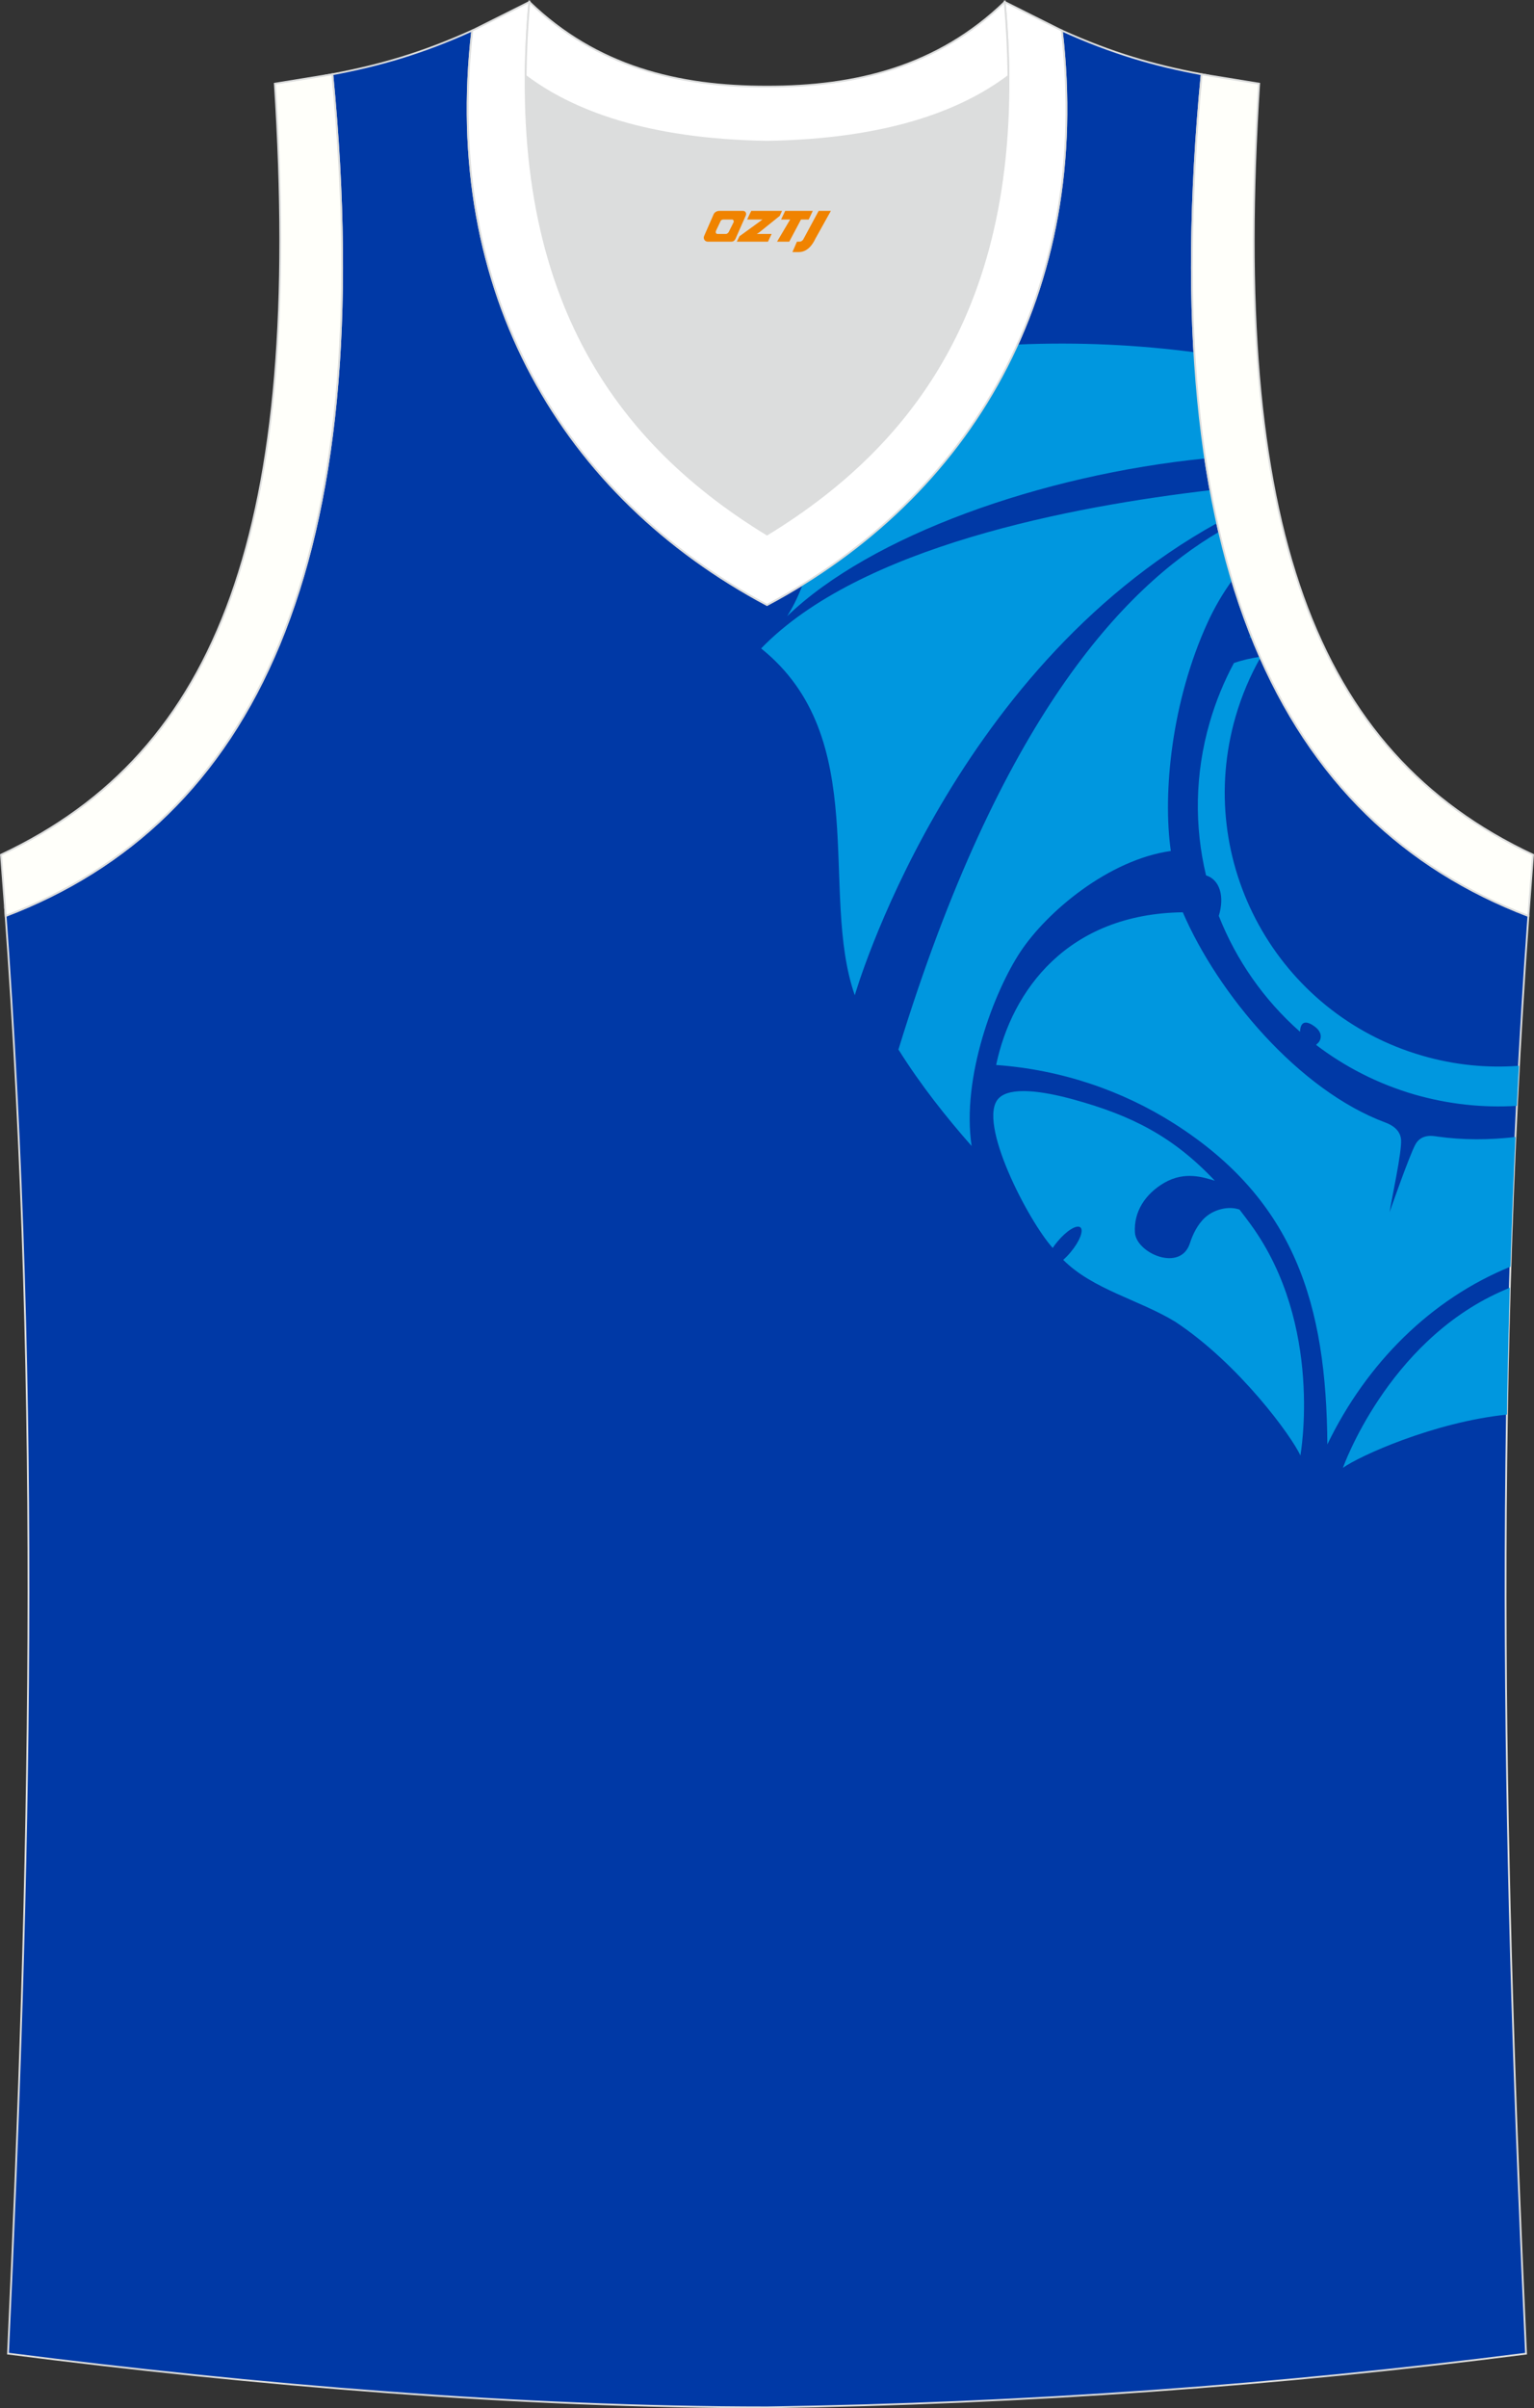 <?xml version="1.0" encoding="utf-8"?>
<!-- Generator: Adobe Illustrator 22.0.0, SVG Export Plug-In . SVG Version: 6.00 Build 0)  -->
<svg xmlns="http://www.w3.org/2000/svg" xmlns:xlink="http://www.w3.org/1999/xlink" version="1.1" id="图层_1" x="0px" y="0px" width="339.16px" height="532.13px" viewBox="0 0 339.16 532.13" enable-background="new 0 0 339.16 532.13" xml:space="preserve">
<rect x="0" y="0" width="339.16" height="532.13" fill="#333333" stroke="none"/>
<g>
	<path fill="#0039A6" stroke="#DCDDDD" stroke-width="0.4" stroke-miterlimit="22.926" d="M169.56,531.93c0.02,0,0.03,0,0.05,0   H169.56L169.56,531.93L169.56,531.93L169.56,531.93z M169.61,531.93c57.41-0.83,113.01-4.88,167.79-11.86   c-4.79-104.03-7.35-208.91,0.52-317.69l-0.01,0c-54.56-20.79-82.7-77.29-72.23-185.96l0.02,0c-10.65-2-19.75-4.62-30.94-9.67   c6.7,58.04-20.2,103-65.18,126.92c-44.97-23.92-71.88-68.89-65.18-126.92c-11.19,5.04-20.28,7.66-30.94,9.67l0.02,0   C83.96,125.09,55.82,181.58,1.26,202.38L1.1,200.3c8.06,109.52,5.5,215.07,0.67,319.76C56.11,526.99,114.87,531.93,169.61,531.93z"/>
	<path fill="#0097DF" d="M333.95,279.89c-17.55,7.14-31.8,21.3-40.48,39.27c-0.21-30.88-7.15-53.91-33.91-70.92   c-11.57-7.35-25.06-11.89-39.32-12.92c3.46-16.49,15.81-33.4,41.27-33.74c7.75,17.97,25.59,39.31,44.8,46.46   c2.73,1.02,3.39,2.64,3.46,3.84c0.16,2.79-2,12.57-2.54,15.96c0,0,4.33-12.41,5.69-14.93c1.36-2.52,4.12-1.88,4.93-1.77   c5.58,0.78,11.38,0.77,17.21,0.09C334.61,260.81,334.24,270.36,333.95,279.89L333.95,279.89z M333.18,312.57   c0.15-9.33,0.36-18.67,0.63-28.05c-0.7,0.3-1.4,0.61-2.11,0.93c-25.07,11.3-34.79,38.89-34.79,38.89   C300.36,321.81,316.99,314.23,333.18,312.57L333.18,312.57z M335.37,244.35c0.14-2.95,0.3-5.9,0.46-8.85   c-7.01,0.53-14.24-0.16-21.39-2.24c-32.08-9.3-50.55-42.86-41.25-74.94c1.35-4.64,3.2-8.99,5.48-13.01l-0.08-0.18   c-1.99,0.29-3.96,0.73-5.78,1.38c-2.19,4.07-3.99,8.43-5.33,13.05c-3.32,11.44-3.42,23.05-0.83,33.87c3,0.93,4.15,4.57,2.82,8.95   c3.85,9.77,9.99,18.58,17.96,25.6c0.04-1.14,0.42-2.87,2.65-1.55c3.16,1.88,1.49,3.86,1.49,3.86l-0.59,0.59   c6.35,4.84,13.67,8.62,21.8,10.98C320.33,244.02,327.95,244.81,335.37,244.35L335.37,244.35z M276.8,140.85l-0.21-0.53   c-0.13,0.19-0.26,0.38-0.39,0.57C276.4,140.87,276.6,140.86,276.8,140.85L276.8,140.85z M272.41,128.26   c-1.05-3.47-2.01-7.05-2.87-10.76c-21.17,12.41-48.5,41.37-70.9,114.4c4.99,7.97,10.76,15.18,16.18,21.32   c-2.27-15.24,5-34.18,10.8-42.93s19.37-20.28,33.24-22.26c-1.84-12.93,0.2-33.21,8.18-50.57   C268.58,134.11,270.39,131.06,272.41,128.26L272.41,128.26z M269.11,115.57c-0.53-2.37-1.02-4.79-1.47-7.26   c-30.65,3.57-77.54,12.44-99.36,34.97c24.63,19.76,12.77,53.94,20.71,76.64C188.98,219.93,209.56,148.5,269.11,115.57   L269.11,115.57z M266.47,101.3c-36.12,3.61-73.93,17-92.45,34.87c1.01-1.54,2.34-4.04,3.46-7.04c21.04-13,37.47-30.99,47.45-53   c13.69-0.59,26.71,0.08,39.13,1.7C264.55,86.09,265.35,93.9,266.47,101.3L266.47,101.3z M268.6,260.9   c-9.23-9.8-18.46-14.44-31.23-17.95c-6.91-1.9-14.02-2.89-16.57-0.26c-4.9,5.07,6.54,27.08,11.95,33.06   c0.31-0.48,0.67-0.96,1.08-1.44c1.98-2.38,4.24-3.77,5.03-3.11c0.79,0.66-0.17,3.13-2.16,5.5c-0.53,0.64-1.09,1.21-1.63,1.68   c6.58,6.57,16.69,8.77,24.73,13.65c14.17,9.32,25.88,25.48,27.71,29.58c0,0,5.22-28.78-10.96-51.02c-0.84-1.15-1.67-2.25-2.5-3.32   c-2.52-0.88-5.72,0.01-7.66,1.8c-1.67,1.55-2.7,3.75-3.31,5.64c-2.07,6.46-11.85,2.2-12.15-2.35s2.23-8.54,6.51-11.02   C262.03,258.69,266.24,260.2,268.6,260.9z"/>
	<path fill="#DCDDDD" d="M169.59,31.33c26.46-0.42,42.94-6.71,53.32-14.5c0.02-0.06,0.03-0.12,0.05-0.17   c0.48,51.69-21.13,81.77-53.36,101.45c-32.24-19.68-53.84-49.76-53.37-101.45c0.02,0.06,0.03,0.12,0.05,0.17   C126.64,24.62,143.12,30.91,169.59,31.33z"/>
	<path fill="#FFFFFA" stroke="#DCDDDD" stroke-width="0.4" stroke-miterlimit="22.926" d="M1.25,202.38   c54.56-20.79,82.7-77.29,72.23-185.96l-12.71,2.07c6.3,97.73-12.02,147.62-60.55,170.38L1.25,202.38z"/>
	<path fill="#FFFFFF" stroke="#DCDDDD" stroke-width="0.4" stroke-miterlimit="22.926" d="M117.04,0.43   c-5.53,61.77,17.08,96.01,52.55,117.67c35.47-21.65,58.08-55.89,52.55-117.67l12.63,6.32c6.71,58.04-20.2,103-65.18,126.92   c-44.97-23.93-71.88-68.89-65.18-126.92L117.04,0.43z"/>
	<path fill="#FFFFFA" stroke="#DCDDDD" stroke-width="0.4" stroke-miterlimit="22.926" d="M337.91,202.38   c-54.56-20.79-82.7-77.29-72.23-185.96l12.71,2.07c-6.3,97.73,12.02,147.62,60.55,170.38l-1.02,13.51L337.91,202.38z"/>
	<path fill="#FFFFFF" stroke="#DCDDDD" stroke-width="0.4" stroke-miterlimit="22.926" d="M117.04,0.43   c14.82,14.31,32.94,18.76,52.55,18.71c19.61,0.05,37.72-4.4,52.55-18.71c0.5,5.63,0.77,11.02,0.82,16.2   c-0.02,0.06-0.03,0.13-0.05,0.19c-10.37,7.8-26.85,14.08-53.32,14.5c-26.47-0.42-42.94-6.71-53.32-14.5   c-0.02-0.06-0.04-0.13-0.05-0.19C116.27,11.45,116.53,6.06,117.04,0.43z"/>
	
</g>
<g>
	<path fill="#F08300" d="M181,46.6l-3.4,6.3c-0.2,0.3-0.5,0.5-0.8,0.5h-0.6l-1,2.3h1.2c2,0.1,3.2-1.5,3.9-3L183.7,46.6h-2.5L181,46.6z"/>
	<polygon fill="#F08300" points="173.8,46.6 ,179.7,46.6 ,178.8,48.5 ,177.1,48.5 ,174.5,53.4 ,171.8,53.4 ,174.7,48.5 ,172.7,48.5 ,173.6,46.6"/>
	<polygon fill="#F08300" points="167.8,51.7 ,167.3,51.7 ,167.8,51.4 ,172.4,47.7 ,172.9,46.6 ,166.1,46.6 ,165.8,47.2 ,165.2,48.5 ,168,48.5 ,168.6,48.5 ,163.5,52.2    ,162.9,53.4 ,169.5,53.4 ,169.8,53.4 ,170.6,51.7"/>
	<path fill="#F08300" d="M164.3,46.6H159C158.5,46.6,158,46.9,157.8,47.3L155.7,52.1C155.4,52.7,155.8,53.4,156.5,53.4h5.2c0.4,0,0.7-0.2,0.9-0.6L164.9,47.6C165.1,47.1,164.8,46.6,164.3,46.6z M162.2,49.1L161.1,51.3C160.9,51.6,160.6,51.7,160.5,51.7l-1.8,0C158.5,51.7,158.1,51.6,158.3,51l1-2.1c0.1-0.3,0.4-0.4,0.7-0.4h1.9   C162.1,48.5,162.3,48.8,162.2,49.1z"/>
</g>
</svg>